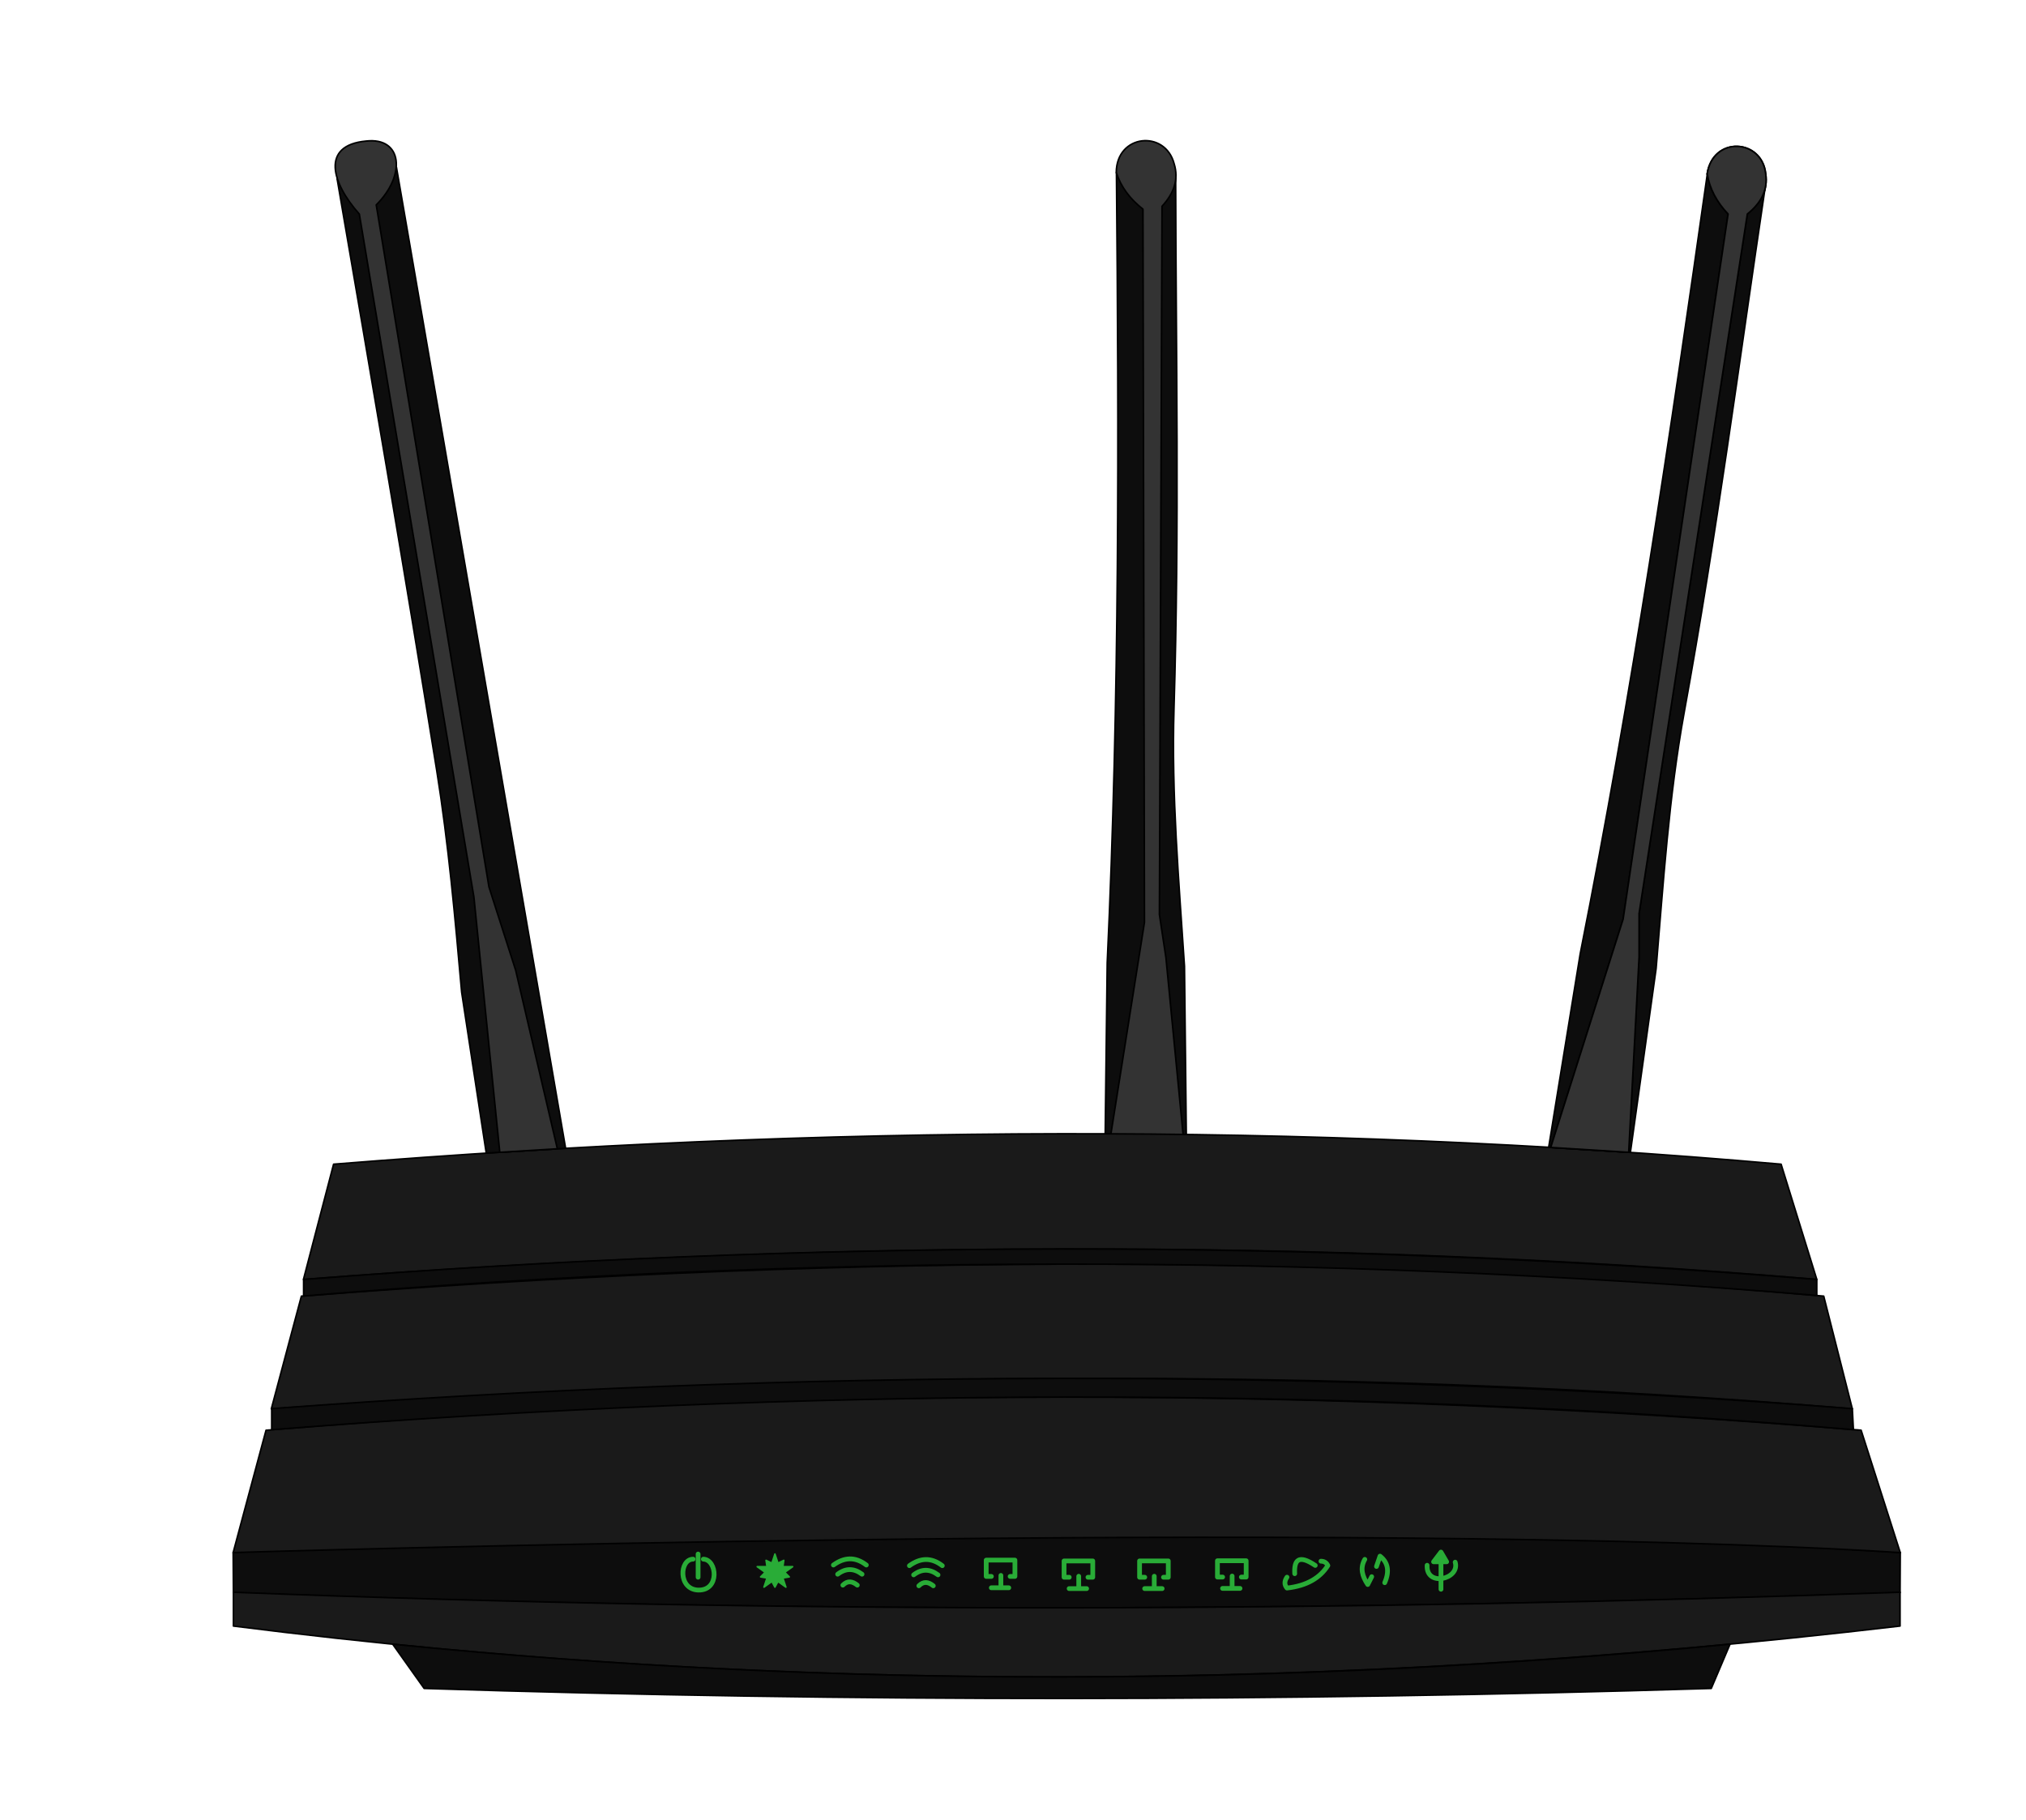 <?xml version="1.0" encoding="UTF-8" standalone="no"?>
<!DOCTYPE svg PUBLIC "-//W3C//DTD SVG 1.1//EN" "http://www.w3.org/Graphics/SVG/1.1/DTD/svg11.dtd">
<svg width="100%" height="100%" viewBox="0 0 1280 1150" version="1.1" xmlns="http://www.w3.org/2000/svg" xmlns:xlink="http://www.w3.org/1999/xlink" xml:space="preserve" style="fill-rule:evenodd;clip-rule:evenodd;stroke-linecap:round;stroke-linejoin:round;stroke-miterlimit:1.414;">
    <g transform="matrix(1,0.024,-0.024,1,-18.839,-7.284)">
        <g transform="matrix(0.985,-0.173,0.173,0.985,-354.931,177.276)">
            <path d="M1030.06,728.081L1046.31,611.954C1050.87,558.003 1054.3,503.631 1064.05,450.093C1084.69,336.781 1098.77,228.505 1115.12,118.98L1078.66,109.926C1055.4,274.11 1031.08,438.309 998.365,602.63L978.434,724.929L1030.06,728.081Z" style="fill:rgb(13,13,13);stroke:black;stroke-width:1px;"/>
        </g>
        <g transform="matrix(0.985,-0.173,0.173,0.985,-354.931,177.276)">
            <path d="M1091.78,135.22C1084.73,127.749 1080.12,119.354 1078.57,109.803C1082.32,85.752 1113.21,87.65 1115.53,109.803C1117.06,119.894 1112.67,128.207 1103.95,135.22L1035.54,577.258L1035.54,604.859L1028.99,728.076L979.715,725.002L1025.46,580.782L1091.78,135.22Z" style="fill:rgb(51,51,51);stroke:black;stroke-width:1px;"/>
        </g>
    </g>
    <g id="rumpf-3600-front">
        <path d="M147.311,980.975L147.466,1006.28C499.265,1019.88 849.787,1018.37 1200.43,1006.28L1200.56,980.975C849.909,957.97 499.03,958.115 147.311,980.975Z" style="fill:rgb(13,13,13);stroke:black;stroke-width:1px;"/>
        <path d="M1200.43,1006.04C848.413,1018.58 497.333,1019.69 147.467,1006.04L147.467,1027.4C493.983,1071.37 845.193,1069.19 1200.43,1027.4L1200.43,1006.04Z" style="fill:rgb(26,26,26);stroke:black;stroke-width:1px;"/>
        <path d="M248.104,1038.87L267.971,1066.82C539.033,1075.51 810.093,1075.07 1081.15,1066.82L1093.01,1038.87C811.494,1065.88 529.836,1067.08 248.104,1038.87Z" style="fill:rgb(13,13,13);stroke:black;stroke-width:1px;"/>
        <path d="M147.308,980.987L168.082,903.677C507.721,875.108 843.486,876.269 1175.83,903.677L1200.56,980.987C849.468,959.257 147.308,980.987 147.308,980.987Z" style="fill:rgb(26,26,26);stroke:black;stroke-width:1px;"/>
        <path d="M171.425,890.166C504.435,867.087 837.397,862.104 1170.27,890.166L1152.2,818.956C826.181,789.612 506.477,794.414 190.422,818.956L171.425,890.166Z" style="fill:rgb(26,26,26);stroke:black;stroke-width:1px;"/>
        <path d="M191.723,808.384C512.893,783.818 831.8,781.756 1147.82,808.384L1125.27,735.59C823.018,708.952 517.99,710.933 210.763,735.59L191.723,808.384Z" style="fill:rgb(26,26,26);stroke:black;stroke-width:1px;"/>
        <path d="M1170.27,890.051C834.928,863.79 502.239,865.324 171.654,890.051L171.654,903.344C505.814,876.914 839.004,874.86 1170.96,903.344L1170.27,890.051Z" style="fill:rgb(13,13,13);stroke:black;stroke-width:1px;"/>
        <path d="M191.815,808.449L191.815,818.874C511.272,792.367 829.959,791.78 1147.82,818.528L1147.82,808.449C829.483,782.259 510.802,783.28 191.815,808.449Z" style="fill:rgb(13,13,13);stroke:black;stroke-width:1px;"/>
    </g>
    <g id="leds-anzeige">
        <path d="M437.904,985.138C429.191,985.177 428.351,1004.33 441.151,1004.67C454.95,1005.03 453.005,985.333 444.365,985.138" style="fill:none;stroke:rgb(41,172,55);stroke-width:3px;"/>
        <path d="M441.05,996.543L441.05,981.906" style="fill:none;stroke:rgb(41,172,55);stroke-width:3px;"/>
        <path d="M489.591,981.905L491.502,987.682L495.186,985.896L494.595,989.888L500.78,989.888L495.776,993.458L498.643,996.346L494.595,997.028L496.506,1002.81L491.502,999.235L489.591,1002.81L487.68,999.235L482.676,1002.81L484.587,997.028L480.539,996.346L483.406,993.458L478.402,989.888L484.587,989.888L483.996,985.896L487.68,987.682L489.591,981.905Z" style="fill:rgb(41,172,55);stroke:rgb(41,172,55);stroke-width:1px;"/>
        <g>
            <path d="M532.5,1001.56C535.537,998.5 538.583,999.103 541.634,1001.56" style="fill:none;stroke:rgb(41,172,55);stroke-width:3px;"/>
            <path d="M529.218,994.65C534.394,990.708 539.528,990.83 544.623,994.65" style="fill:none;stroke:rgb(41,172,55);stroke-width:3px;"/>
            <path d="M526.539,988.847C533.32,983.95 540.233,983.383 547.33,988.847" style="fill:none;stroke:rgb(41,172,55);stroke-width:3px;"/>
        </g>
        <g transform="matrix(1,0,0,1,48.011,0.416)">
            <path d="M532.5,1001.56C535.537,998.5 538.583,999.103 541.634,1001.56" style="fill:none;stroke:rgb(41,172,55);stroke-width:3px;"/>
            <path d="M529.218,994.65C534.394,990.708 539.528,990.83 544.623,994.65" style="fill:none;stroke:rgb(41,172,55);stroke-width:3px;"/>
            <path d="M526.539,988.847C533.32,983.95 540.233,983.383 547.33,988.847" style="fill:none;stroke:rgb(41,172,55);stroke-width:3px;"/>
        </g>
        <g>
            <path d="M626.349,996.053L623.073,996.053L623.073,985.75L641.216,985.75L641.216,996.053L638.183,996.053" style="fill:none;stroke:rgb(41,172,55);stroke-width:3px;"/>
            <path d="M626.295,1003.22L637.337,1003.22L632.352,1003.22L632.352,995.421" style="fill:none;stroke:rgb(41,172,55);stroke-width:3px;"/>
        </g>
        <g transform="matrix(1,0,0,1,49.178,0.521)">
            <path d="M626.349,996.053L623.073,996.053L623.073,985.75L641.216,985.75L641.216,996.053L638.183,996.053" style="fill:none;stroke:rgb(41,172,55);stroke-width:3px;"/>
            <path d="M626.295,1003.22L637.337,1003.22L632.352,1003.22L632.352,995.421" style="fill:none;stroke:rgb(41,172,55);stroke-width:3px;"/>
        </g>
        <g transform="matrix(1,0,0,1,96.89,0.514)">
            <path d="M626.349,996.053L623.073,996.053L623.073,985.75L641.216,985.75L641.216,996.053L638.183,996.053" style="fill:none;stroke:rgb(41,172,55);stroke-width:3px;"/>
            <path d="M626.295,1003.22L637.337,1003.22L632.352,1003.22L632.352,995.421" style="fill:none;stroke:rgb(41,172,55);stroke-width:3px;"/>
        </g>
        <g transform="matrix(1,0,0,1,146.088,0.399)">
            <path d="M626.349,996.053L623.073,996.053L623.073,985.75L641.216,985.75L641.216,996.053L638.183,996.053" style="fill:none;stroke:rgb(41,172,55);stroke-width:3px;"/>
            <path d="M626.295,1003.22L637.337,1003.22L632.352,1003.22L632.352,995.421" style="fill:none;stroke:rgb(41,172,55);stroke-width:3px;"/>
        </g>
        <g>
            <path d="M813.094,996.529C811.372,999.061 811.372,1001.35 813.094,1003.39C825.493,1001.99 833.91,997.079 838.919,989.18C838.003,987.271 836.498,986.455 834.571,986.425" style="fill:none;stroke:rgb(41,172,55);stroke-width:3px;"/>
            <path d="M817.984,994.321C817.54,985.927 820.203,981.868 830.965,989.103" style="fill:none;stroke:rgb(41,172,55);stroke-width:3px;"/>
        </g>
        <g>
            <path d="M862.264,985.285C859.114,990.773 860.689,996.014 864.118,1001.16L866.625,996.217" style="fill:none;stroke:rgb(41,172,55);stroke-width:3px;"/>
            <path d="M874.847,1000.02C877.992,992.74 876.934,987.169 871.868,983.232L869.645,989.757" style="fill:none;stroke:rgb(41,172,55);stroke-width:3px;"/>
        </g>
        <g>
            <path d="M901.628,988.999C900.909,1002.95 922.588,997.803 919.363,987.037" style="fill:none;stroke:rgb(41,172,55);stroke-width:3px;"/>
            <path d="M910.391,1004.16L910.391,980.665L913.968,986.806L905.72,986.806L910.391,980.665" style="fill:none;stroke:rgb(41,172,55);stroke-width:3px;"/>
        </g>
    </g>
    <path d="M213.007,113.052C234.365,237.053 255.681,360.917 275.903,486.725C283.358,533.103 287.527,579.977 291.661,626.872L307.209,728.578L357.331,725.503L250.466,105.66L213.007,113.052Z" style="fill:rgb(13,13,13);stroke:black;stroke-width:1px;"/>
    <path d="M231.275,89.134C254.189,86.535 256.732,110.459 237.703,129.474L308.918,560.399L325.796,613.06L352.127,725.855L315.757,728.081L299.394,566.697L227.013,135.251C209.668,115.824 202.352,91.818 231.275,89.134" style="fill:rgb(51,51,51);stroke:black;stroke-width:1px;"/>
    <path d="M1030.06,728.081L1046.31,611.954C1050.87,558.003 1054.3,503.631 1064.05,450.093C1084.69,336.781 1098.77,228.505 1115.12,118.98L1078.66,109.926C1055.4,274.11 1031.08,438.309 998.365,602.63L978.434,724.929L1030.06,728.081Z" style="fill:rgb(13,13,13);stroke:black;stroke-width:1px;"/>
    <path d="M1091.78,135.22C1084.73,127.749 1080.12,119.354 1078.57,109.803C1082.32,85.752 1113.21,87.65 1115.53,109.803C1117.06,119.894 1112.67,128.207 1103.95,135.22L1035.54,577.258L1035.54,604.859L1028.99,728.076L979.715,725.002L1025.46,580.782L1091.78,135.22Z" style="fill:rgb(51,51,51);stroke:black;stroke-width:1px;"/>
    <path d="M1091.78,135.22C1084.73,127.749 1080.12,119.354 1078.57,109.803C1082.32,85.752 1113.21,87.65 1115.53,109.803C1117.06,119.894 1112.67,128.207 1103.95,135.22L1035.54,577.258L1035.54,604.859L1028.99,728.076L979.715,725.002L1025.46,580.782L1091.78,135.22Z" style="fill:rgb(51,51,51);stroke:black;stroke-width:1px;"/>
</svg>
